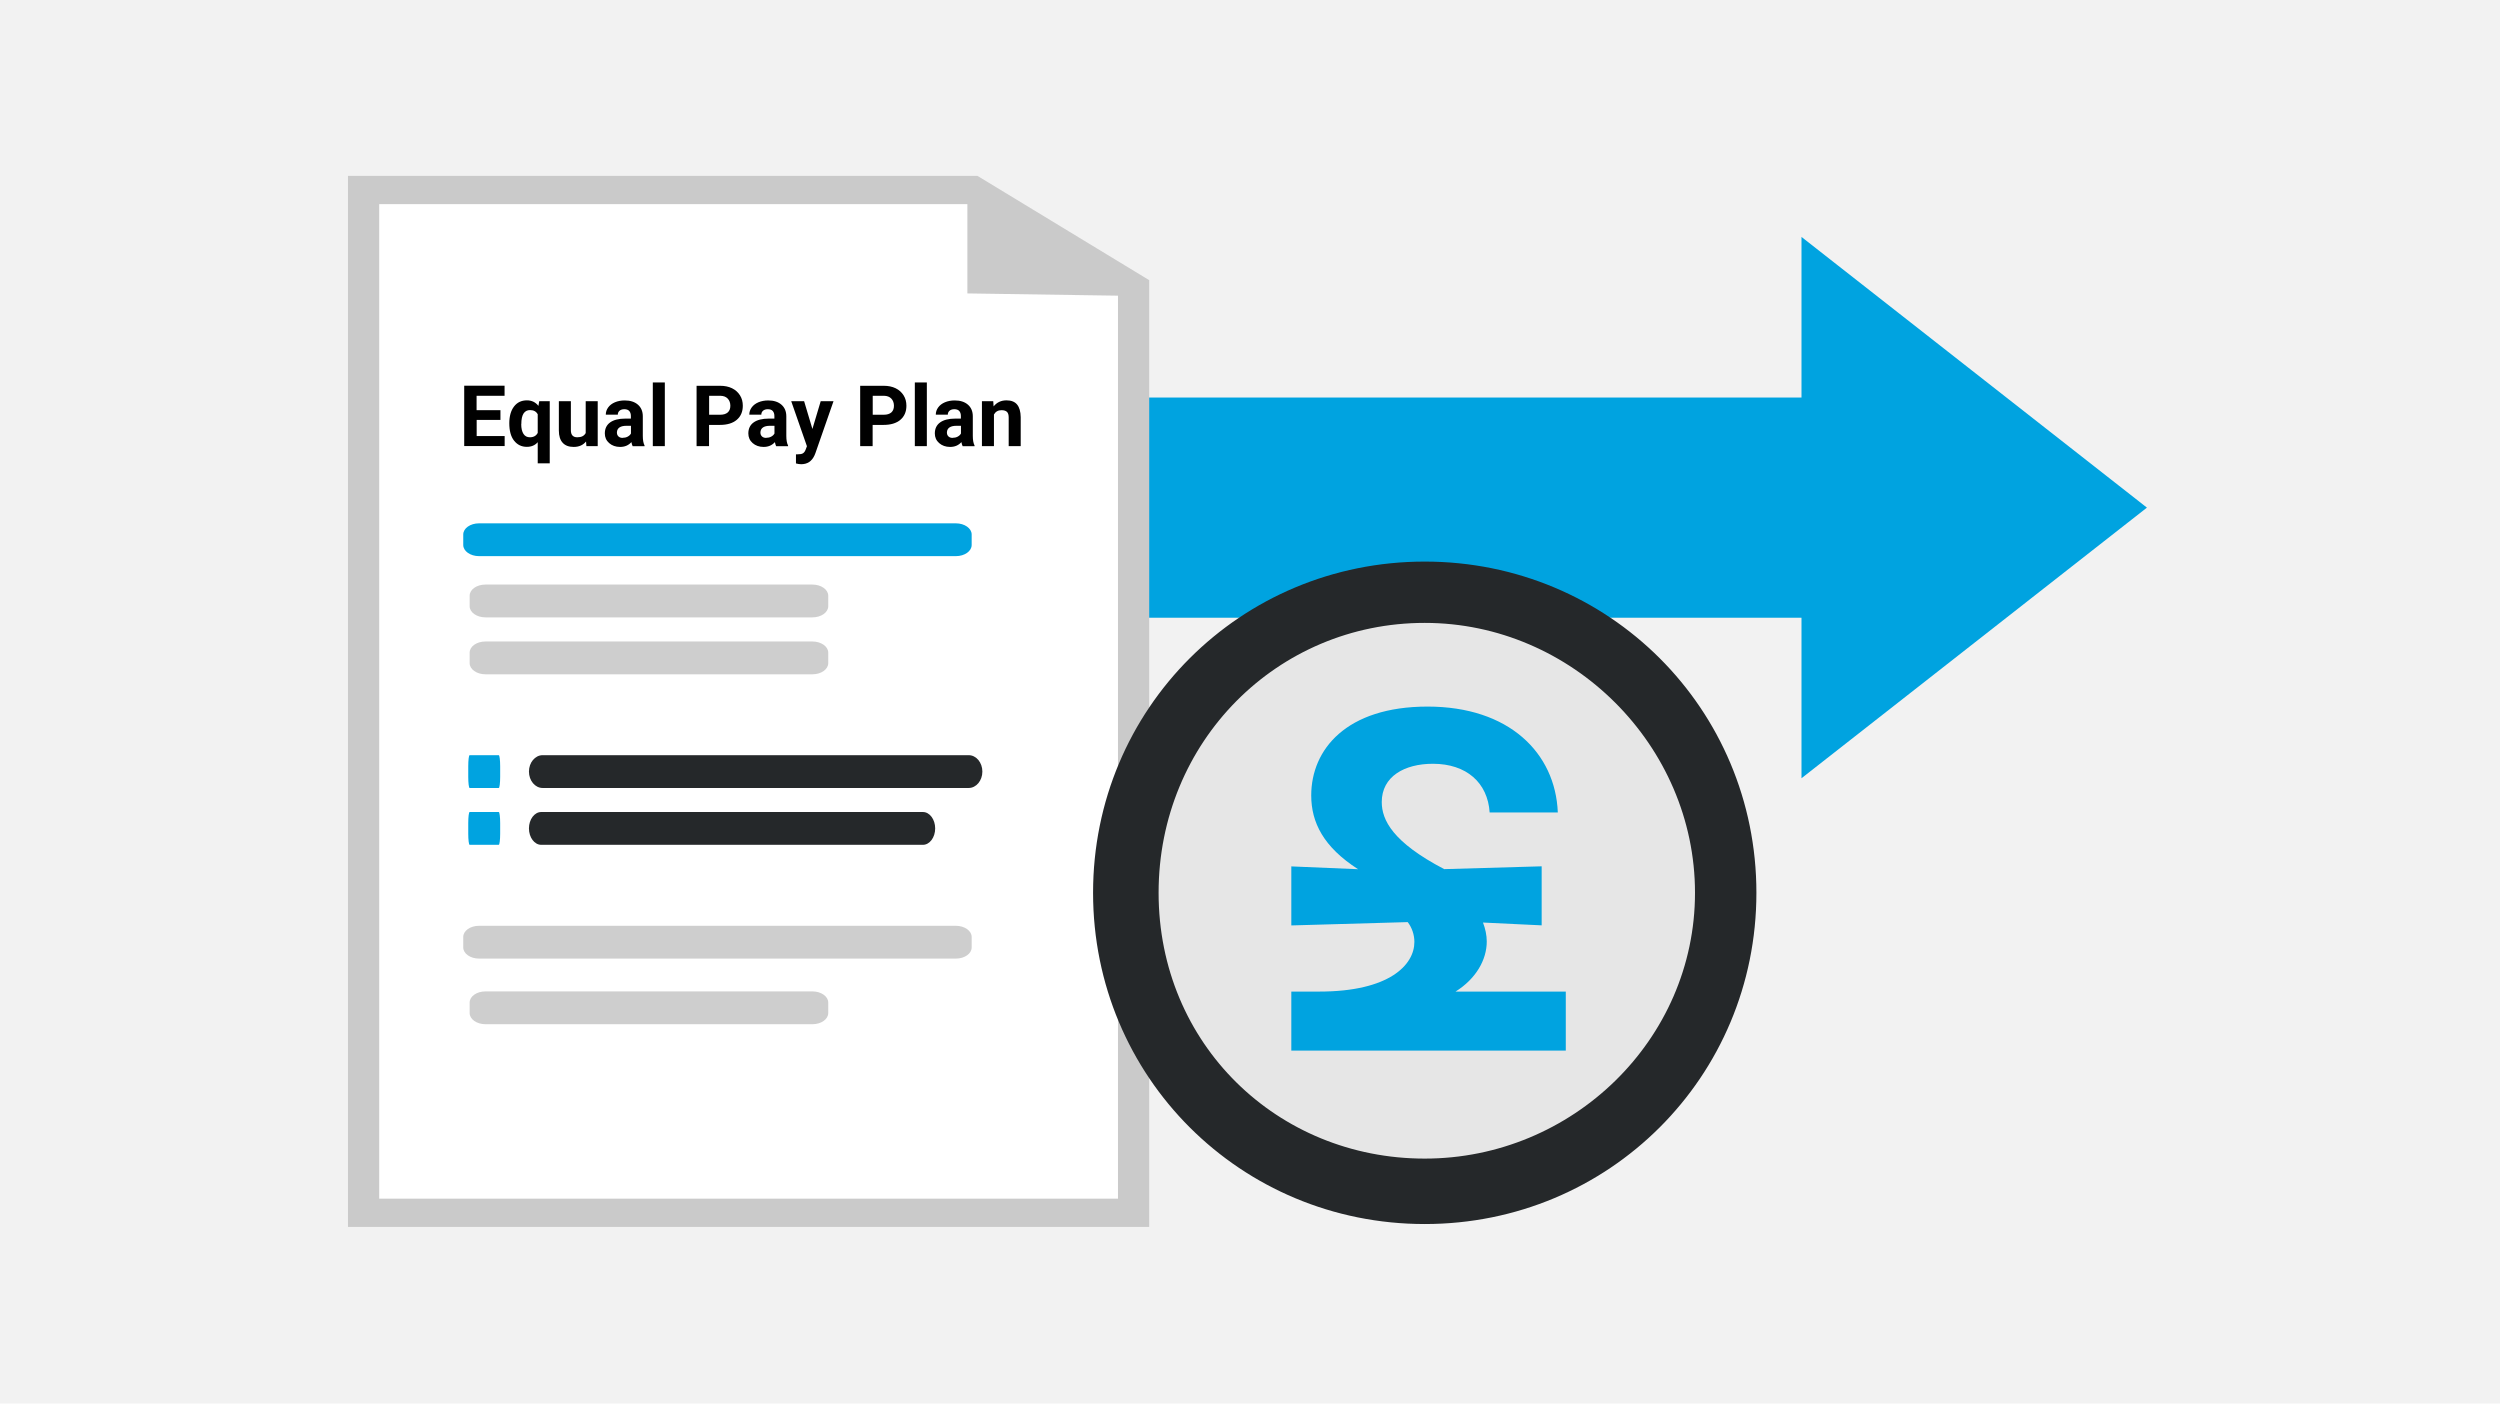 <?xml version="1.0" encoding="UTF-8"?>
<svg xmlns="http://www.w3.org/2000/svg" width="285" height="160" viewBox="0 0 285 160">
  <defs>
    <style>
      .cls-1 {
        fill: #cacaca;
      }

      .cls-2 {
        fill: #25282a;
      }

      .cls-3 {
        fill: #25282a;
      }

      .cls-4 {
        fill: #fff;
      }

      .cls-5 {
        fill: none;
      }

      .cls-6 {
        fill: #cecece;
      }

      .cls-7 {
        fill: #f2f2f2;
      }

      .cls-8 {
        fill: #00a3e0;
      }

      .cls-9 {
        fill: #ccc;
      }

      .cls-10 {
        fill: #e6e6e6;
      }
    </style>
  </defs>
  <g id="Layer_1" data-name="Layer 1">
    <g id="a">
      <rect class="cls-7" x="0" width="285" height="160"/>
      <rect class="cls-5" x="1" y="17.02" width="282" height="125.96"/>
    </g>
  </g>
  <g id="Layer_2" data-name="Layer 2">
    <path class="cls-9" d="M75.78,54c0-.12,0-.26,0-.38h0"/>
    <path class="cls-9" d="M64.63,53.62c0,.12,0,.26-.02.38"/>
    <path class="cls-9" d="M45.31,92.38c.06.14.1.27.14.42"/>
    <path class="cls-9" d="M133.93,101.56c-.02-.12-.02-.26-.02-.38h0"/>
    <path class="cls-9" d="M105.34,101.18c.02.12.05.25.05.38"/>
    <rect class="cls-3" x="129.48" y="111.75" width="1.52" height="7.08"/>
    <rect class="cls-3" x="126" y="111.75" width="1.52" height="6.74"/>
    <rect class="cls-3" x="123.9" y="111.75" width="1.52" height="6.74"/>
    <polygon class="cls-8" points="205.37 88.72 244.75 57.87 205.37 27.01 205.37 45.32 129.55 45.32 129.55 70.42 205.37 70.42 205.37 88.72"/>
    <path class="cls-9" d="M106.82,36.73c.03.11.04.23.04.35"/>
    <path class="cls-9" d="M111.04,74.26c0,.11,0,.23-.02.35"/>
    <path class="cls-9" d="M82.69,109.12c.06.14.1.27.14.42"/>
    <g>
      <polygon class="cls-4" points="129.01 137.47 41.67 137.47 41.67 22.16 113.12 22.16 129.01 31.69 129.01 137.47"/>
      <polygon class="cls-1" points="131.01 139.87 39.67 139.87 39.67 120.11 43.23 117.88 43.23 136.65 127.45 136.65 127.45 33.66 110.35 23.27 43.23 23.27 43.23 126.29 39.67 123.75 39.67 20.05 111.43 20.05 131.01 31.94 131.01 139.87"/>
      <polygon class="cls-1" points="110.28 22.76 110.28 33.45 128.28 33.72 110.28 22.76"/>
    </g>
    <ellipse class="cls-10" cx="162.42" cy="102" rx="33.19" ry="33.15"/>
    <g>
      <path d="M57.06,47.87h-2.72v1.84h3.19v1.14h-4.61v-6.88h4.6v1.15h-3.19v1.64h2.72v1.11Z"/>
      <path d="M58.06,48.25c0-.8.18-1.44.54-1.91.36-.47.85-.7,1.47-.7.55,0,.98.21,1.31.63l.09-.53h1.2v7.08h-1.37v-2.41c-.31.36-.73.53-1.24.53-.61,0-1.09-.24-1.46-.71s-.54-1.14-.54-1.99ZM59.42,48.35c0,.49.09.86.26,1.12.17.26.41.38.73.38.42,0,.72-.17.89-.5v-2.12c-.17-.32-.46-.48-.88-.48-.32,0-.56.13-.73.38-.17.26-.26.66-.26,1.22Z"/>
      <path d="M66.8,50.34c-.34.41-.8.61-1.4.61-.55,0-.97-.16-1.25-.47-.29-.31-.44-.78-.44-1.39v-3.35h1.37v3.31c0,.53.24.8.73.8s.78-.16.96-.48v-3.63h1.37v5.12h-1.29l-.04-.52Z"/>
      <path d="M72.12,50.86c-.06-.12-.11-.28-.14-.46-.33.37-.76.55-1.29.55-.5,0-.92-.15-1.25-.44-.33-.29-.49-.66-.49-1.1,0-.54.2-.96.6-1.25.4-.29.98-.44,1.74-.44h.63v-.29c0-.24-.06-.43-.18-.57-.12-.14-.31-.21-.57-.21-.23,0-.41.06-.54.17-.13.11-.2.26-.2.45h-1.37c0-.3.09-.57.27-.82.18-.25.44-.45.77-.59.33-.14.71-.21,1.12-.21.63,0,1.13.16,1.5.48s.56.76.56,1.34v2.22c0,.49.07.85.2,1.1v.08h-1.38ZM70.99,49.91c.2,0,.39-.04.56-.13s.3-.21.38-.36v-.88h-.51c-.68,0-1.05.24-1.09.71v.08c0,.17.06.31.17.42s.28.17.49.17Z"/>
      <path d="M75.79,50.86h-1.37v-7.26h1.37v7.26Z"/>
      <path d="M80.83,48.43v2.43h-1.42v-6.88h2.68c.52,0,.97.09,1.36.28.39.19.69.46.91.81s.32.74.32,1.19c0,.67-.23,1.21-.69,1.6-.46.39-1.1.58-1.92.58h-1.24ZM80.83,47.28h1.27c.38,0,.66-.09.86-.26.2-.18.3-.43.3-.76s-.1-.61-.3-.82c-.2-.21-.47-.31-.82-.32h-1.3v2.16Z"/>
      <path d="M88.48,50.86c-.06-.12-.11-.28-.14-.46-.33.37-.76.55-1.29.55-.5,0-.92-.15-1.25-.44-.33-.29-.49-.66-.49-1.1,0-.54.2-.96.6-1.25.4-.29.98-.44,1.74-.44h.63v-.29c0-.24-.06-.43-.18-.57-.12-.14-.31-.21-.57-.21-.23,0-.41.06-.54.17-.13.11-.2.26-.2.45h-1.37c0-.3.09-.57.27-.82.18-.25.44-.45.77-.59.33-.14.71-.21,1.12-.21.63,0,1.13.16,1.5.48s.56.76.56,1.34v2.22c0,.49.07.85.2,1.1v.08h-1.38ZM87.35,49.91c.2,0,.39-.04.56-.13s.3-.21.38-.36v-.88h-.51c-.68,0-1.05.24-1.09.71v.08c0,.17.06.31.17.42s.28.17.49.17Z"/>
      <path d="M92.61,48.92l.95-3.18h1.46l-2.06,5.91-.11.27c-.31.67-.81,1-1.51,1-.2,0-.4-.03-.6-.09v-1.04h.21c.26,0,.45-.03.58-.11.13-.08.23-.21.3-.39l.16-.42-1.79-5.13h1.47l.95,3.18Z"/>
      <path d="M99.48,48.43v2.43h-1.42v-6.88h2.68c.52,0,.97.09,1.36.28.39.19.69.46.91.81s.32.74.32,1.19c0,.67-.23,1.21-.69,1.6-.46.39-1.1.58-1.92.58h-1.24ZM99.48,47.28h1.27c.38,0,.66-.09.86-.26.2-.18.3-.43.3-.76s-.1-.61-.3-.82c-.2-.21-.47-.31-.82-.32h-1.3v2.16Z"/>
      <path d="M105.66,50.86h-1.37v-7.26h1.37v7.26Z"/>
      <path d="M109.74,50.86c-.06-.12-.11-.28-.14-.46-.33.37-.76.55-1.29.55-.5,0-.92-.15-1.25-.44-.33-.29-.49-.66-.49-1.1,0-.54.2-.96.6-1.25.4-.29.98-.44,1.74-.44h.63v-.29c0-.24-.06-.43-.18-.57-.12-.14-.31-.21-.57-.21-.23,0-.41.06-.54.17-.13.11-.2.26-.2.45h-1.37c0-.3.09-.57.27-.82.18-.25.44-.45.77-.59.33-.14.71-.21,1.12-.21.63,0,1.13.16,1.5.48s.56.76.56,1.34v2.22c0,.49.07.85.2,1.1v.08h-1.38ZM108.61,49.91c.2,0,.39-.04.56-.13s.3-.21.38-.36v-.88h-.51c-.68,0-1.05.24-1.09.71v.08c0,.17.06.31.17.42s.28.17.49.17Z"/>
      <path d="M113.23,45.74l.04.59c.37-.46.86-.69,1.47-.69.54,0,.95.16,1.21.48s.4.79.41,1.43v3.31h-1.37v-3.27c0-.29-.06-.5-.19-.63s-.34-.2-.63-.2c-.38,0-.67.16-.86.49v3.61h-1.37v-5.12h1.29Z"/>
    </g>
    <path class="cls-2" d="M162.42,139.54c-21.01,0-37.81-16.78-37.81-37.76s16.81-37.76,37.81-37.76,37.81,16.78,37.81,37.76-16.81,37.76-37.81,37.76ZM162.42,71.01c-16.81,0-30.34,13.52-30.34,30.77s13.54,30.3,30.34,30.3,30.81-13.52,30.81-30.3-14-30.77-30.81-30.77Z"/>
    <path class="cls-8" d="M178.5,113.04v6.73h-31.29v-6.73h3.18c8.04,0,10.85-3.07,10.85-5.66,0-.81-.27-1.62-.76-2.26l-13.27.38v-6.73l7.61.32c-3.94-2.53-5.34-5.33-5.34-8.41,0-5.23,3.99-10.13,13.27-10.13s14.57,5.28,14.84,12.07h-7.77c-.22-3.39-2.64-5.55-6.47-5.55-3.24,0-5.83,1.45-5.83,4.36,0,2.05,1.24,4.58,7.12,7.65l11.11-.32v6.73l-6.69-.32c.27.7.43,1.45.43,2.16,0,2.1-1.24,4.26-3.56,5.71h12.57Z"/>
    <g>
      <path class="cls-6" d="M55.34,113.02h37.28c.99,0,1.8.57,1.8,1.27v1.2c0,.7-.8,1.27-1.8,1.27h-37.28c-.99,0-1.8-.57-1.8-1.27v-1.2c0-.7.8-1.27,1.8-1.27Z"/>
      <path class="cls-6" d="M54.61,105.54h54.36c.99,0,1.8.57,1.8,1.27v1.2c0,.7-.8,1.27-1.8,1.27h-54.36c-.99,0-1.8-.57-1.8-1.27v-1.2c0-.7.8-1.27,1.8-1.27Z"/>
    </g>
    <g>
      <path class="cls-6" d="M55.34,73.13h37.28c.99,0,1.8.57,1.8,1.27v1.2c0,.7-.8,1.27-1.8,1.27h-37.28c-.99,0-1.8-.57-1.8-1.27v-1.2c0-.7.8-1.27,1.8-1.27Z"/>
      <path class="cls-6" d="M55.34,66.64h37.28c.99,0,1.8.57,1.8,1.27v1.2c0,.7-.8,1.27-1.8,1.27h-37.28c-.99,0-1.8-.57-1.8-1.27v-1.2c0-.7.8-1.27,1.8-1.27Z"/>
      <path class="cls-8" d="M54.61,59.66h54.36c.99,0,1.8.57,1.8,1.27v1.2c0,.7-.8,1.27-1.8,1.27h-54.36c-.99,0-1.8-.57-1.8-1.27v-1.2c0-.7.8-1.27,1.8-1.27Z"/>
    </g>
    <path class="cls-2" d="M61.86,86.09h48.57c.86,0,1.56.84,1.56,1.87h0c0,1.03-.7,1.87-1.56,1.87h-48.57c-.86,0-1.56-.84-1.56-1.87h0c0-1.03.7-1.87,1.56-1.87Z"/>
    <path class="cls-8" d="M53.54,86.09h3.32c.09,0,.16.57.16,1.27v1.2c0,.7-.07,1.27-.16,1.27h-3.32c-.09,0-.16-.57-.16-1.27v-1.2c0-.7.07-1.27.16-1.27Z"/>
    <path class="cls-2" d="M61.7,92.57h43.51c.77,0,1.4.84,1.4,1.87h0c0,1.03-.63,1.87-1.4,1.87h-43.51c-.77,0-1.4-.84-1.4-1.87h0c0-1.03.63-1.87,1.4-1.87Z"/>
    <path class="cls-8" d="M53.54,92.57h3.32c.09,0,.16.57.16,1.27v1.2c0,.7-.07,1.27-.16,1.27h-3.32c-.09,0-.16-.57-.16-1.27v-1.2c0-.7.07-1.27.16-1.27Z"/>
  </g>
</svg>